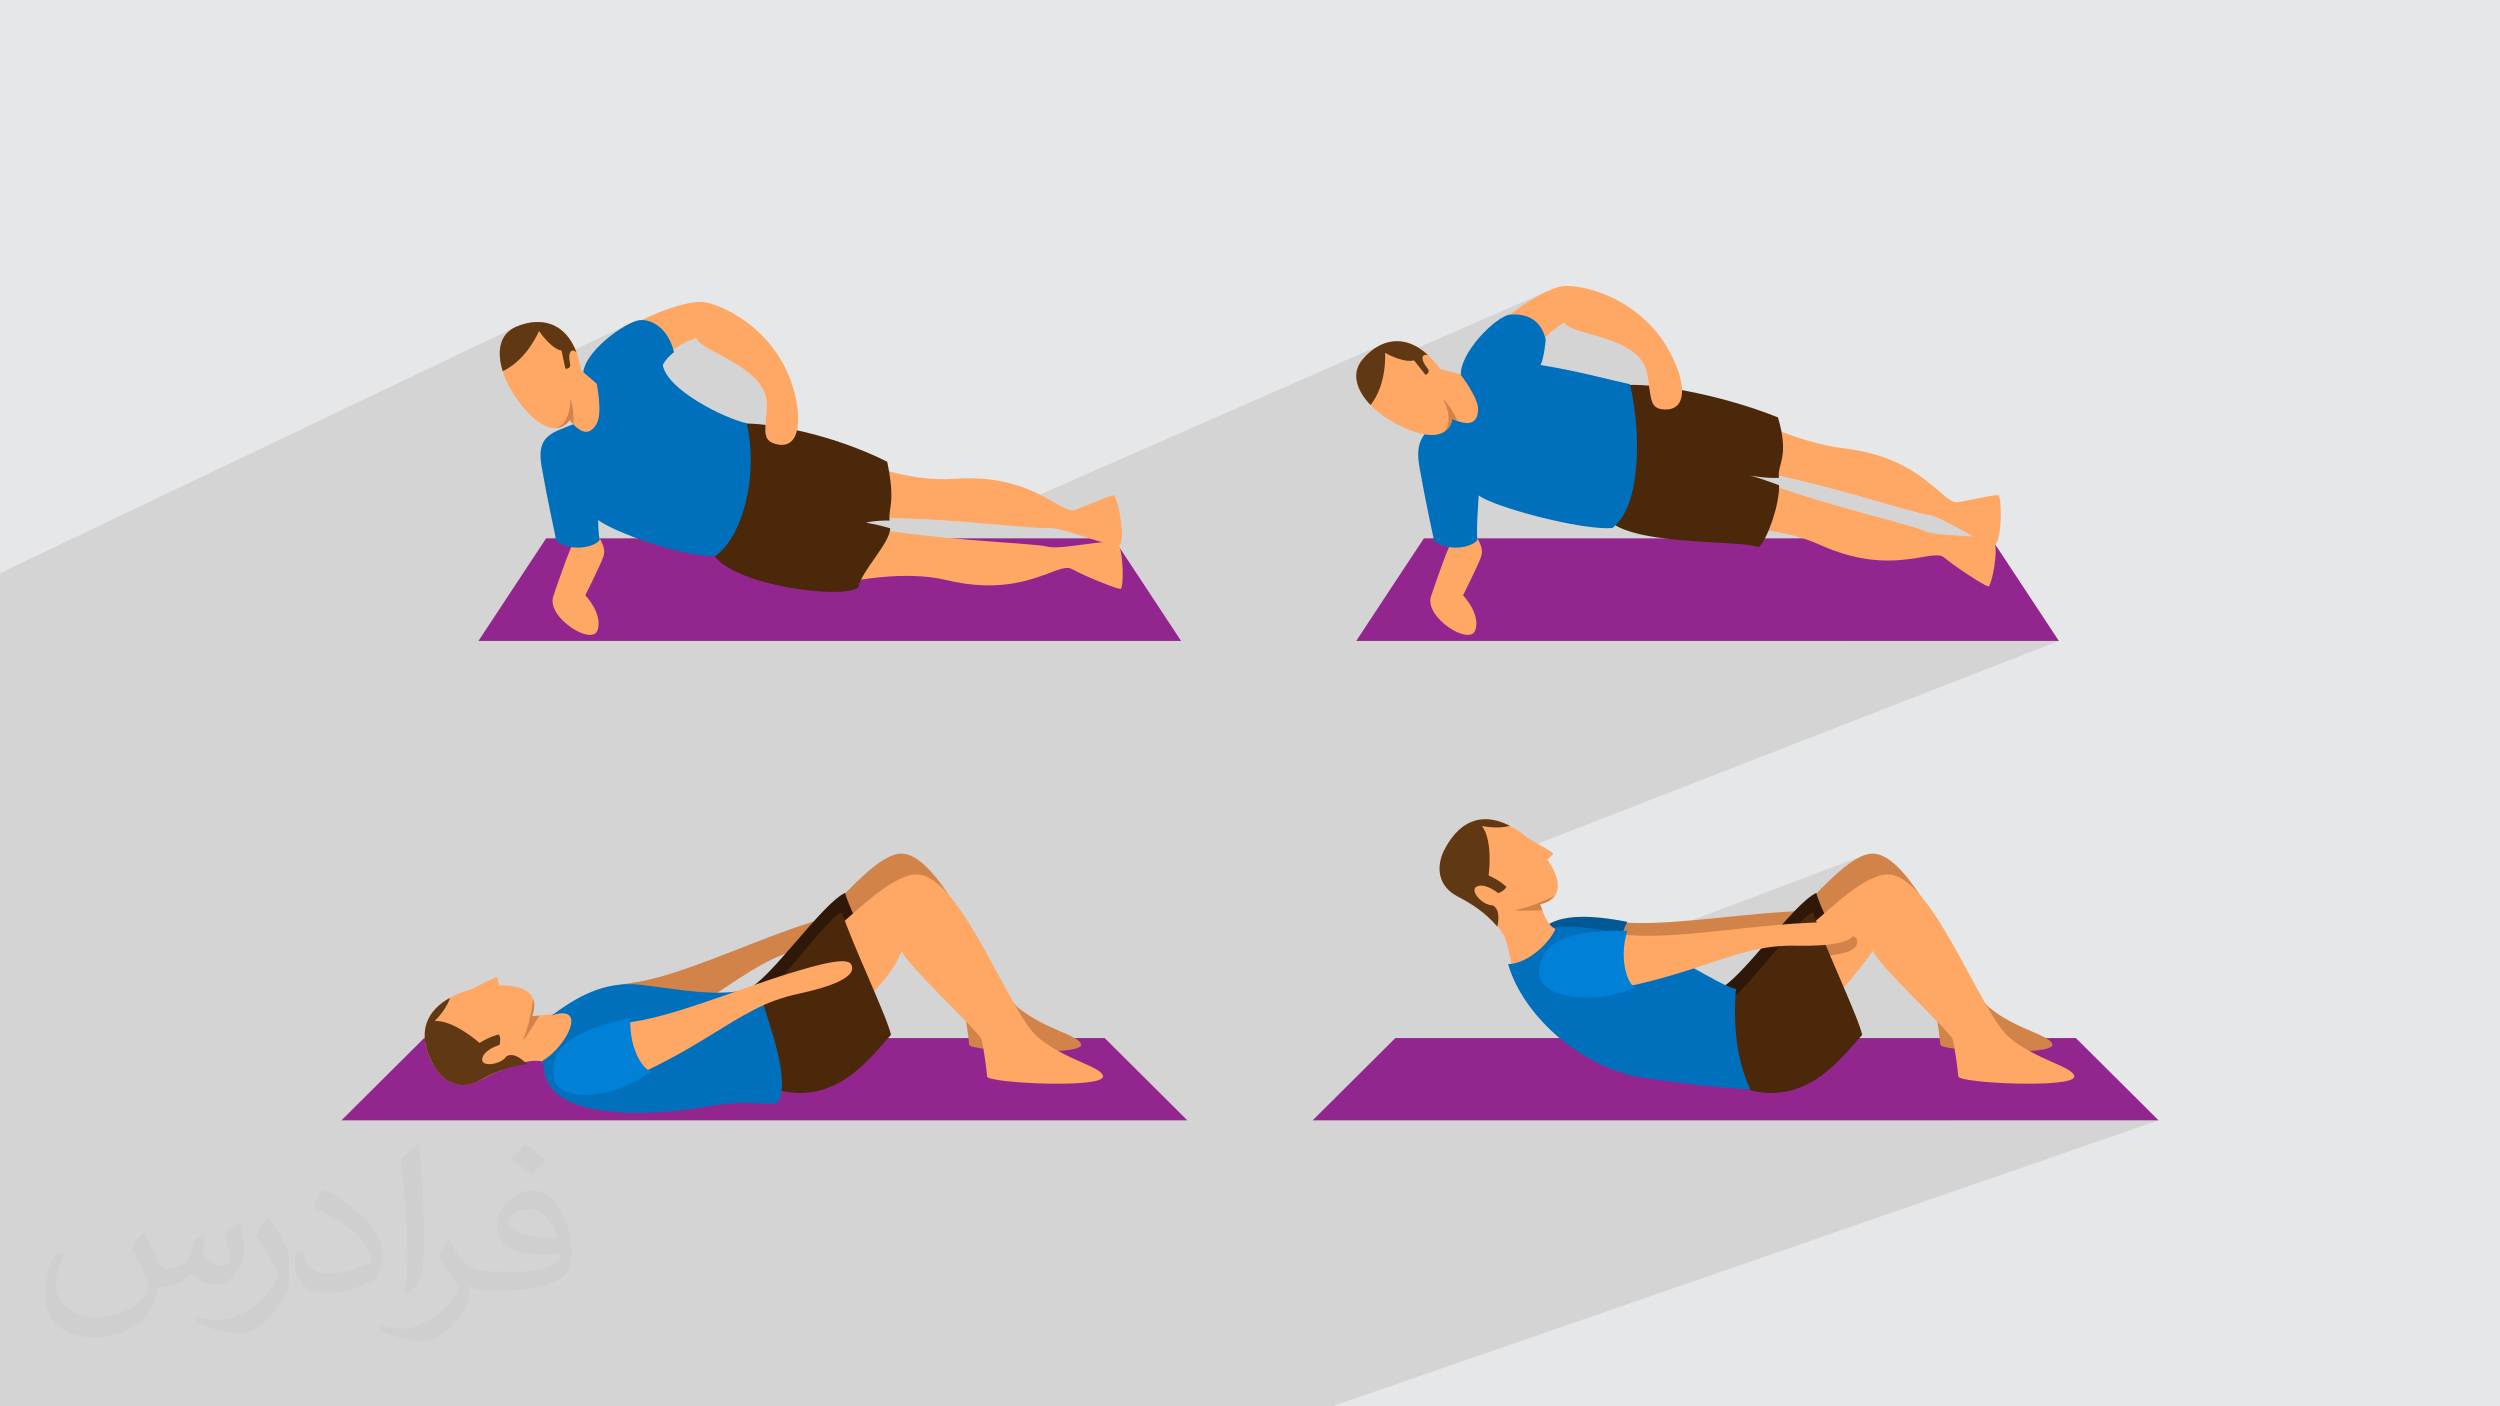 <?xml version="1.0" encoding="UTF-8"?>
<!DOCTYPE svg PUBLIC "-//W3C//DTD SVG 1.1//EN" "http://www.w3.org/Graphics/SVG/1.1/DTD/svg11.dtd">
<!-- Creator: CorelDRAW -->
<svg xmlns="http://www.w3.org/2000/svg" xml:space="preserve" width="3.703in" height="2.083in" version="1.1" style="shape-rendering:geometricPrecision; text-rendering:geometricPrecision; image-rendering:optimizeQuality; fill-rule:evenodd; clip-rule:evenodd"
viewBox="0 0 3703.33 2083.19"
 xmlns:xlink="http://www.w3.org/1999/xlink"
 xmlns:xodm="http://www.corel.com/coreldraw/odm/2003">
 <defs>
  <style type="text/css">
   <![CDATA[
    .fil0 {fill:#E6E7E8}
    .fil11 {fill:#005995;fill-rule:nonzero}
    .fil6 {fill:#0070BC;fill-rule:nonzero}
    .fil10 {fill:#0080D6;fill-rule:nonzero}
    .fil9 {fill:#2F1807;fill-rule:nonzero}
    .fil5 {fill:#4B280A;fill-rule:nonzero}
    .fil7 {fill:#603813;fill-rule:nonzero}
    .fil3 {fill:#93268E;fill-rule:nonzero}
    .fil8 {fill:#D18349;fill-rule:nonzero}
    .fil4 {fill:#FFA764;fill-rule:nonzero}
    .fil2 {fill:#373435;fill-opacity:0.031}
    .fil1 {fill:#373435;fill-opacity:0.102}
   ]]>
  </style>
 </defs>
 <g id="Layer_x0020_1">
  <polygon class="fil0" points="-0,0 3703.33,0 3703.33,2083.19 -0,2083.19 "/>
  <polygon class="fil1" points="-0,1593.03 -0,1587.62 -0,1581.43 -0,1560.03 -0,1557.58 -0,1557.53 -0,1550.54 -0,1544.88 -0,1543.53 -0,1543.12 -0,1537.26 -0,1527.02 -0,1522.44 -0,1514.44 -0,1504.79 -0,1495.46 -0,1491.25 -0,1483.51 -0,1481.31 -0,1474.46 -0,1473.12 -0,1469.56 -0,1465.97 -0,1458.19 -0,1449.49 -0,1446.8 -0,1445.28 -0,1442.16 -0,1433.78 -0,1427.32 -0,1421.69 -0,1417.27 -0,1409.05 -0,1409 -0,1402.67 -0,1354.5 -0,1343.24 -0,1335.92 -0,1330.47 -0,1328.91 -0,1296.91 -0,1289.3 -0,1267.47 -0,1252.09 -0,1218.45 -0,1204.89 -0,1187.33 -0,1184.7 -0,1183.42 -0,1179.56 -0,1176.94 -0,1173.58 -0,1166.09 -0,1129.73 -0,1120.78 -0,1061.59 -0,1043.85 -0,1024.37 -0,1023.82 -0,1022.37 -0,1019.72 -0,1019.67 -0,1017.9 -0,1017.07 -0,1015.48 -0,991.18 -0,985.65 -0,983.76 -0,982.75 -0,976.91 -0,963.78 -0,942.01 -0,937.2 -0,925.59 -0,923.66 -0,923.15 -0,920.15 -0,919.81 -0,902.72 -0,870.35 -0,849.05 764.67,483.98 771.44,481.39 778.19,479.38 784.9,477.97 791.53,477.18 798.06,477.02 804.45,477.52 810.67,478.68 816.69,480.54 822.49,483.09 828.02,486.38 833.27,490.41 838.2,495.2 842.77,500.76 846.96,507.13 850.74,514.3 852.07,517.51 932.35,479.57 925.77,483.11 918.76,487.37 911.5,492.29 910.33,493.15 959.94,469.72 955.1,472.05 950.89,474.22 947.39,476.2 972.32,527.45 1014.19,507.84 1019.74,505.26 1025.58,502.88 1031.69,500.73 1033.91,504.74 1038.01,508.79 1043.71,512.92 1050.74,517.2 1058.8,521.68 1067.61,526.41 1076.91,531.45 1086.4,536.85 1095.81,542.67 1104.86,548.96 1113.26,555.78 1120.74,563.19 1127.01,571.22 1131.79,579.94 1134.81,589.41 1135.78,599.68 1135.61,605.8 1135.3,611.55 1134.91,616.94 1134.5,621.99 1134.11,626.69 1133.82,631.06 1133.67,635.09 1133.72,638.8 1134.03,642.18 1134.65,645.26 1135.64,648.02 1137.05,650.49 1138.94,652.66 1141.37,654.54 1144.38,656.14 1148.05,657.46 1151.98,658.43 1155.76,658.96 1159.36,659.03 1162.77,658.61 1165.97,657.7 1090,692.21 1089.34,695.05 1087.45,702.21 1085.42,709.12 1083.26,715.79 1081,722.23 1078.68,728.44 1077.56,731.28 1222.45,665.78 1259.65,768.94 1269.44,768.34 1279.58,767.9 1290.03,767.62 1300.75,767.48 1311.71,767.49 1322.86,767.62 1334.17,767.87 1345.59,768.22 1357.09,768.67 1368.62,769.2 1380.15,769.82 1391.63,770.5 1403.04,771.23 1414.32,772 1425.44,772.82 1436.37,773.66 1445.44,774.38 2045.44,510.95 2051.37,508.54 2057.46,506.8 2063.68,505.76 2070,505.46 2076.43,505.93 2082.92,507.18 2089.46,509.26 2096.04,512.2 2100.85,514.98 2292.15,431.31 2286.05,434.23 2279.87,437.44 2273.67,440.9 2267.52,444.53 2261.52,448.27 2255.71,452.06 2250.19,455.82 2245.02,459.49 2240.29,463.01 2236.06,466.31 2232.4,469.33 2229.4,472.01 2255.26,504.86 2317,478.07 2320.02,481.52 2324.88,484.59 2331.33,487.43 2339.1,490.11 2347.93,492.78 2357.55,495.53 2367.7,498.48 2378.13,501.74 2388.56,505.43 2398.74,509.66 2408.4,514.54 2417.28,520.18 2425.11,526.7 2431.64,534.2 2436.6,542.81 2439.73,552.64 2440.86,558.66 2441.78,564.34 2442.54,569.7 2443.21,574.72 2443.84,579.39 2444.48,583.72 2445.19,587.69 2446.03,591.3 2447.05,594.55 2448.3,597.42 2449.85,599.91 2451.76,602.02 2454.06,603.74 2456.83,605.06 2460.12,605.98 2463.98,606.5 2468.04,606.61 2471.84,606.32 2475.37,605.63 2478.62,604.5 2402.39,636.7 2402.06,638.96 2400.78,646.25 2400,650 2540.91,590.57 2570.65,693.49 2580.37,694.77 2590.41,696.28 2600.72,698 2611.27,699.93 2622.02,702.03 2632.94,704.29 2643.99,706.7 2655.13,709.23 2666.33,711.88 2677.55,714.61 2688.75,717.42 2699.89,720.28 2710.95,723.19 2721.87,726.11 2732.63,729.04 2743.2,731.95 2753.52,734.83 2763.57,737.67 2773.3,740.44 2782.69,743.12 2791.69,745.7 2800.27,748.16 2808.39,750.49 2816.02,752.66 2823.12,754.66 2829.65,756.47 2835.57,758.07 2840.85,759.45 2845.44,760.58 2849.33,761.46 2852.46,762.06 2854.81,762.36 2859.2,763.16 2864.52,764.87 2870.63,767.35 2877.37,770.46 2884.61,774.07 2892.18,778.03 2899.95,782.22 2907.76,786.5 2915.47,790.74 2922.93,794.78 2929.98,798.51 2936.49,801.78 2942.3,804.45 2947.26,806.39 2951.23,807.47 2954.06,807.54 2889.5,833.33 2892.23,835.36 2897.01,838.8 2901.98,842.28 2907.07,845.77 2912.19,849.2 2917.25,852.52 2922.17,855.68 2926.84,858.62 2931.2,861.29 2935.14,863.63 2938.59,865.6 2941.46,867.13 2943.65,868.18 2945.09,868.69 2741.28,949.42 3049.86,949.42 2277.74,1249.93 2278.35,1250.27 2285.09,1254.16 2291.3,1257.86 2296.36,1261.08 2299.65,1263.52 2300.57,1264.86 2299.57,1266.03 2297.75,1267.97 2295.4,1270.39 2292.81,1273.01 2290.29,1275.54 2288.12,1277.7 2286.6,1279.2 2286.03,1279.77 2220.47,1305.16 2221.26,1305.65 2224.96,1308.24 2227.84,1310.48 2229.89,1312.22 2231.11,1313.36 2231.52,1313.76 2229.98,1316.09 2228.12,1318.05 2226.11,1319.65 2224.09,1320.91 2222.24,1321.86 2220.72,1322.52 2193.24,1333.13 2194.29,1334.13 2199.63,1337.75 2205.37,1340.21 2211.15,1341.09 2214.41,1343.5 2216.79,1346.63 2218.39,1350.33 2219.31,1354.46 2219.55,1357.74 2245.15,1347.91 2246.48,1347.51 2248.83,1347.04 2251.5,1346.51 2252.15,1346.35 2303.28,1326.72 2301.52,1328.93 2299.47,1330.96 2297.14,1332.83 2294.52,1334.53 2291.63,1336.05 2288.44,1337.39 2281.48,1340.06 2281.54,1340.2 2281.89,1340.99 2282.27,1341.9 2282.69,1342.93 2283.14,1344.09 2283.63,1345.39 2284.17,1346.85 2284.75,1348.46 2219.37,1373.52 2219.43,1373.58 2224.86,1381.36 2228.87,1388.86 2230.33,1392.54 2302.38,1365.03 2298.59,1366.75 2295.13,1368.62 2291.98,1370.62 2289.13,1372.74 2286.56,1374.98 2284.25,1377.3 2282.19,1379.72 2281.24,1380.99 2308.28,1370.68 2300.92,1374.28 2298.19,1376.04 2305.16,1373.39 2303.5,1377.4 2301.29,1381.64 2298.56,1386.04 2295.36,1390.54 2291.72,1395.07 2287.69,1399.56 2284.76,1402.48 2316.5,1390.42 2311.89,1392.43 2307.69,1394.56 2305.3,1395.97 2320.37,1390.24 2313.03,1393.89 2306.44,1398.19 2300.64,1403.15 2295.67,1408.79 2291.58,1415.1 2288.41,1422.1 2286.19,1429.79 2285.64,1433.62 2286.08,1433.98 2289.39,1436.34 2292.98,1438.61 2296.87,1440.79 2298.58,1441.64 2763.12,1266.33 2755.81,1269.23 2748.3,1273.26 2740.63,1278.26 2732.88,1284.05 2725.11,1290.47 2717.38,1297.34 2709.74,1304.5 2702.28,1311.76 2695.03,1318.98 2688.07,1325.97 2681.46,1332.56 2676.62,1337.26 2777.92,1299.26 2769.97,1302.74 2761.85,1307.09 2753.61,1312.17 2745.33,1317.84 2737.09,1323.95 2728.95,1330.37 2720.99,1336.94 2713.28,1343.53 2705.88,1349.98 2698.87,1356.17 2692.32,1361.93 2686.31,1367.13 2680.89,1371.63 2680.61,1382.92 2680.61,1383.08 2684.97,1382.87 2692.32,1382.33 2699.11,1381.61 2705.33,1380.73 2710.98,1379.68 2716.04,1378.47 2720.53,1377.09 2680.39,1392.02 2680.23,1398.31 2752.12,1371.61 2754.81,1376.42 2759.42,1382.67 2765.66,1390.15 2773.25,1398.62 2781.9,1407.85 2791.34,1417.64 2801.28,1427.74 2811.43,1437.93 2821.52,1447.99 2831.25,1457.69 2840.35,1466.8 2848.53,1475.1 2855.5,1482.37 2860.99,1488.37 2864.71,1492.89 2866.38,1495.7 2866.94,1497.83 2867.53,1500.42 2868.14,1503.41 2868.76,1506.74 2869.38,1510.33 2869.9,1513.49 2870.05,1513.64 2874.15,1517.91 2877.93,1521.89 2881.37,1525.58 2884.42,1528.94 2887.05,1531.93 2889.22,1534.52 2890.91,1536.7 2892.05,1538.42 2892.63,1539.66 2893.21,1541.91 2893.82,1544.65 2894.45,1547.81 2895.09,1551.33 2895.45,1553.45 2900.62,1554.08 2906.69,1554.72 2913.19,1555.32 2920.05,1555.86 2927.2,1556.35 2934.6,1556.78 2942.18,1557.14 2949.87,1557.44 2957.62,1557.66 2965.37,1557.8 2973.06,1557.87 2980.62,1557.84 2988,1557.73 2995.14,1557.52 3001.98,1557.21 3008.44,1556.8 3014.49,1556.29 3020.05,1555.66 3025.06,1554.91 3029.47,1554.05 3033.22,1553.06 2907.15,1597.85 2908.52,1598.22 2912.44,1599.05 2917.05,1599.85 2922.28,1600.62 2928.08,1601.34 2934.37,1602.02 2941.1,1602.65 2948.2,1603.22 2955.61,1603.74 2963.26,1604.19 2971.11,1604.57 2979.07,1604.89 2987.1,1605.12 2995.12,1605.27 3003.08,1605.34 3010.91,1605.31 3018.56,1605.19 3025.94,1604.98 3033.02,1604.65 3039.72,1604.22 3045.98,1603.67 3051.74,1603.01 3056.93,1602.22 3061.49,1601.3 3065.37,1600.26 2896.75,1659.61 3197.54,1659.61 1973.47,2083.19 1693.38,2083.19 1541.2,2083.19 1527.2,2083.19 1422.32,2083.19 1382.31,2083.19 1378.36,2083.19 1374.61,2083.19 1353.06,2083.19 1293.31,2083.19 1270.39,2083.19 1243.45,2083.19 1139.97,2083.19 1100.53,2083.19 1075.25,2083.19 945.7,2083.19 937.67,2083.19 934.35,2083.19 915.46,2083.19 881.04,2083.19 877.88,2083.19 873.97,2083.19 836.87,2083.19 827,2083.19 821.89,2083.19 806.62,2083.19 800.28,2083.19 774.01,2083.19 773.57,2083.19 770.74,2083.19 762.1,2083.19 736.83,2083.19 730.34,2083.19 718.65,2083.19 715.33,2083.19 703.37,2083.19 688.26,2083.19 666.31,2083.19 633.79,2083.19 619.53,2083.19 598.5,2083.19 584.17,2083.19 582.91,2083.19 578.02,2083.19 520.07,2083.19 515.81,2083.19 508.85,2083.19 496.43,2083.19 493.39,2083.19 488.61,2083.19 443.42,2083.19 439.89,2083.19 421.47,2083.19 367.38,2083.19 366.52,2083.19 364.11,2083.19 345.08,2083.19 344.98,2083.19 343.59,2083.19 337.27,2083.19 333.62,2083.19 332.25,2083.19 331.02,2083.19 285.19,2083.19 251.08,2083.19 240.61,2083.19 224.43,2083.19 211.28,2083.19 211.07,2083.19 201.5,2083.19 201.38,2083.19 200.99,2083.19 190.31,2083.19 179.1,2083.19 136.76,2083.19 101.28,2083.19 82.64,2083.19 66.53,2083.19 64.28,2083.19 41.29,2083.19 38.44,2083.19 34.93,2083.19 23.65,2083.19 5.9,2083.19 5.78,2083.19 -0,2083.19 -0,2075.06 -0,2075 -0,2060.04 -0,2058.93 -0,2052.1 -0,2035.31 -0,2003.33 -0,1988.19 -0,1987.42 -0,1979.31 -0,1978.05 -0,1973.69 -0,1970.95 -0,1970.57 -0,1956.61 -0,1953.35 -0,1947.93 -0,1945.82 -0,1943.87 -0,1939.62 -0,1939.2 -0,1939.17 -0,1937.95 -0,1936.2 -0,1934.88 -0,1927.43 -0,1920 -0,1916.48 -0,1913.71 -0,1913.3 -0,1912.99 -0,1912.52 -0,1910.06 -0,1909.51 -0,1903.74 -0,1899.66 -0,1897.26 -0,1896.86 -0,1893.1 -0,1892.12 -0,1889.5 -0,1889.29 -0,1888.23 -0,1887.47 -0,1887.04 -0,1886.78 -0,1885.46 -0,1881.63 -0,1880.96 -0,1879.74 -0,1877.17 -0,1874.09 -0,1871.84 -0,1870.29 -0,1865.84 -0,1860.47 -0,1856.83 -0,1850.22 -0,1850.07 -0,1849.39 -0,1847.04 -0,1842.94 -0,1838.97 -0,1836.1 -0,1835.73 -0,1834.28 -0,1833.22 -0,1831.96 -0,1831.71 -0,1828.72 -0,1811.21 -0,1811.06 -0,1805.2 -0,1796.88 -0,1795.05 -0,1780.33 -0,1774.98 -0,1771.43 -0,1767.34 -0,1764.4 -0,1762.76 -0,1760.25 -0,1755.63 -0,1754.91 -0,1754.11 -0,1753.05 -0,1751.98 -0,1717.41 -0,1699.59 -0,1698.2 -0,1693.3 -0,1684.55 -0,1683.78 -0,1662.08 -0,1658.18 -0,1651.53 -0,1647.95 -0,1595.48 "/>
  <path class="fil2" d="M214.02 1828.17c7,11 12,21 16,32 3,7 5,19 21,19 5,0 11,-1 17,-5 7,-3 12,-9 14,-17l6 -21 15 -7 1 1c-2,8 -3,16 -3,21 0,18 15,24 27,24 7,0 13,-4 13,-10 0,-8 -4,-23 -8,-35 7,-7 14,-14 22,-20l1 1c4,15 6,30 6,40 0,10 -4,20 -8,27 -7,14 -20,25 -36,25 -12,0 -25,-6 -34,-17l-1 0c-9,11 -22,20 -43,20l-7 0c-1,14 -4,24 -9,33 -13,25 -50,42 -85.01,42 -49,0 -73.01,-28 -73.01,-66 0,-23 8,-45 19,-60l10 4c-7,14 -12,27 -12,40 0,35 29,52 62,52 31,0 68.01,-19 75.01,-42 -3,-25 -12,-36 -26,-59 4,-7 10,-15 17,-23l1 0 0 0 0 0 0 0 2 1 0 0 0 0 0 0 0 0 0 0 0 0 0 0 0 0 0 0 0 0 0.02 -0.01 -0.01 0.01 0 0 0 0 0 0 0 0zm564.05 -133.01c10,6 20,14 30,23 -6,8 -12,15 -21,21 -10,-8 -20,-15 -30,-22 7,-8 14,-15 20,-22l0 0 0 0 0 0 1 0 0 0 0 0 0 0zm5 96.01c-17,0 -30,11 -30,19 0,17 33,23 73.01,23 -5,-20 -22,-42 -43,-42l0 0 -0.01 0zm-37 93.01c22,0 41,-1 55,-4 16,-4 30,-12 30,-18 0,-2 0,-3 -1,-5 -9,1 -19,1 -29,1 -29,0 -52,-7 -61,-23 -2,-5 -4,-10 -4,-16 0,-16 7,-32 19,-42 10,-9 21,-14 33,-14 20,0 37,16 48,42 6,14 11,30 11,51 0,14 -4,25 -12,34 -16,15 -45,21 -90.01,21l-20 0 0 0 -5 0c-11,0 -19,-2 -25,-7l-1 0c0,3 1,5 1,7 0,10 -3,23 -10,33 -20,30 -42,43 -60,43 -19,0 -42,-7 -63,-17l4 -7c7,3 16,5 29,5 34,0 78.01,-33 84.01,-64 -1,-3 -4,-6 -7,-10 -10,-12 -16,-22 -22,-32 5,-10 10,-18 14,-25l2 0c14,29 28,46 57,46l5 0 0 0 21 0 0 0 0 0 0 0 -3 1 0 0 0 0 0 0zm-146.01 31c2,-14 3,-29 3,-43l0 -21c0,-39 -5,-96.01 -9,-133.01 7,-8 17,-17 25,-23l2 1c5,47 7,101.01 7,151.01 0,13 -1,26 -2,35 -1,12 -8,21 -22,35l-3 -1 0 0 0 0 0 0 -1 -1 0 0 0 0 0 0zm-151.02 -62.01c1,18 10,33 41,33 20,0 36,-5 55,-14 3,-1 5,-3 5,-5 0,-12 -9,-27 -24,-41 -14,-13 -34,-25 -52,-32 -6,-3 -8,-5 -8,-8 0,-5 7,-16 13,-24l2 0c20,11 43,27 60,44 15,16 25,33 25,51 0,13 -4,26 -11,38 -22,11 -46,20 -70.01,20 -29,0 -48,-14 -48,-45 0,-3 0,-9 1,-16l10 0 0 0 0 0 0 0 1 -1 0 0 0 0 0 0 0 0 0.01 0zm-52 -52l18 29c7,11 13,22 13,41l0 24c0,19 -12,39 -32,60 -15,14 -29,20 -42,20 -19,0 -40,-6 -65,-17l3 -7c8,2 17,4 28,4 36,0 72.01,-26 89.01,-58 2,-4 3,-7 3,-9 0,-4 -2,-8 -4,-11 -9,-17 -19,-33 -30,-47 6,-9 12,-18 18,-27l1 0 0 -2 0 0 0 0 0 0 0 0 -0.01 0z"/>
  <g id="_2541284565232">
   <polygon class="fil3" points="1649.36,797.44 1250.15,797.44 1208.2,797.44 809,797.44 708.74,949.42 1208.2,949.42 1250.15,949.42 1749.62,949.42 "/>
   <path class="fil4" d="M1222.45 665.78c54.09,21.9 125.86,48.28 190.77,43.54 117.87,-8.63 157.52,53.83 179.68,45.91 22.16,-7.91 51.45,-22.16 56.99,-21.37 5.54,0.79 19,68.86 7.92,73.62 -11.08,4.74 -85.48,-27.7 -106.07,-25.33 -20.58,2.37 -189.7,-20.58 -292.08,-13.19l-37.2 -103.17z"/>
   <path class="fil4" d="M1207.59 871.95c56.89,-12.98 131.95,-27.55 195.27,-12.49 114.99,27.35 164.09,-27.98 184.71,-16.61 20.61,11.36 66.48,29.42 72.08,29.53 5.59,0.11 4.91,-62.15 -5.27,-68.6 -10.19,-6.46 -83.21,11.57 -103.15,5.93 -19.93,-5.63 -190.55,-10 -290.43,-33.65l-53.2 95.9z"/>
   <path class="fil4" d="M884.46 790.06c8.71,15.82 12.67,23.74 9.5,34.03 -3.17,10.29 -26.91,57.78 -26.91,57.78 0,0 26.13,26.92 18.21,51.45 -7.92,24.55 -75.99,-18.99 -65.7,-49.86 10.29,-30.87 26.91,-77.58 33.24,-86.28 6.33,-8.71 31.66,-7.12 31.66,-7.12z"/>
   <path class="fil5" d="M1096.07 627.52c39.05,-2.12 133.78,14.24 218.2,56.46 12.66,61.21 1.58,67.28 3.43,87.06 -24.27,0 -34.83,3.17 -34.83,3.17 19,3.17 35.88,8.44 35.88,8.44 -1.05,23.22 -42.21,62.27 -47.49,87.59 -23.22,19 -195.24,-4.22 -216.36,-52.77 -14.78,-41.16 45.39,-86.54 41.16,-189.96z"/>
   <path class="fil4" d="M947.39 476.2c16.63,-9.89 67.28,-30.47 93.01,-28.89 25.72,1.59 128.23,44.72 141.69,162.66 2.77,41.96 -12.67,53.83 -34.04,47.49 -21.37,-6.33 -12.73,-24.18 -12.27,-57.78 0.79,-56.98 -97.76,-77.56 -104.09,-98.94 -33.25,10.69 -55.8,34.04 -55.8,34.04l-28.5 -58.57z"/>
   <path class="fil6" d="M852.8 626.99c-34.83,14.25 -58.57,17.41 -50.66,63.32 7.91,45.92 22.17,111.61 22.17,111.61 24.54,16.63 57.78,7.91 64.11,-2.38 -2.37,-9.49 -2.37,-29.28 -2.37,-29.28 20.58,16.62 128.23,56.98 174.13,53.03 41.96,-30.87 63.32,-122.69 45.91,-196.3 -32.46,-7.12 -117.94,-49.07 -124.27,-86.28 5.54,-11.09 16.62,-19 16.62,-19 -7.91,-33.25 -30.87,-49.07 -50.65,-47.5 -19.79,1.59 -87.87,49.08 -83.91,83.91 9.5,37.99 22.17,57.78 -11.08,68.86z"/>
   <path class="fil4" d="M860.72 548.37c-10.56,-67.56 -53.83,-82.33 -96.04,-64.39 -42.21,17.94 -25.33,81.27 16.89,126.65 42.21,45.39 62.26,11.61 62.26,11.61 19,24.28 31.93,20.59 40.37,4.76 8.44,-15.83 -0.26,-58.57 -0.26,-58.57l-23.22 -20.05z"/>
   <path class="fil7" d="M854.07 522.31c-16.54,-44.98 -53.33,-53.66 -89.4,-38.33 -24.83,10.56 -29.1,36.84 -19.91,65.91 36.73,-17.59 53.69,-59.57 53.69,-59.57 20.05,28.5 33.38,29.02 33.38,29.02l5.67 26.92c2.07,0.41 8.48,-0.78 7,-7.13 -4.35,-18.6 3.17,-24.13 9.58,-16.81z"/>
   <path class="fil8" d="M821.56 634.3c14.99,0.15 22.27,-12.07 22.27,-12.07 1.81,2.31 3.63,4.37 5.45,6.29 0.72,-9.84 0.24,-23.28 -4.39,-38.33 0,26.28 -10.04,42.17 -23.33,44.11z"/>
   <polygon class="fil3" points="1636.42,1537.75 1166.98,1537.75 1115.75,1537.75 628.23,1537.75 505.79,1659.61 1115.75,1659.61 1166.98,1659.61 1758.86,1659.61 "/>
   <path class="fil8" d="M838.55 1538.63c-8.63,-45.95 33.61,-74.55 97.66,-82.8 64.05,-8.24 161,-53.82 241.46,-81.74 80.46,-27.91 91.68,-23.28 92.13,-10.22 0.46,13.06 -26.2,27.05 -77.03,39.87 -50.83,12.81 -77.3,31.83 -138.24,72.14 -60.94,40.3 -191.94,118.23 -215.98,62.76z"/>
   <path class="fil8" d="M1225.63 1348.27c26.2,-20.69 77.78,-87.25 112.55,-83.65 61.85,6.42 130.27,195.41 170.3,228.23 40.02,32.8 91.7,40.65 93.15,54.91 0,17.12 -165.21,9.28 -165.93,0 -0.73,-9.26 -5.09,-42.08 -8,-52.06 -2.91,-9.98 -105.53,-102.7 -114.26,-124.09 -58.22,52.77 -95.34,77.02 -95.34,77.02l7.54 -100.35z"/>
   <path class="fil9" d="M1107.33 1465.06c31.65,-11.3 110.76,-127.34 144.67,-142.41 0.75,10.55 38.43,88.16 38.43,88.16 -33.91,66.31 -155.98,124.33 -155.98,124.33l-27.13 -70.07z"/>
   <path class="fil4" d="M1242.21 1371.63c27.13,-21.85 83.05,-79.92 119.05,-76.1 64.05,6.78 134.88,206.46 176.32,241.12 41.44,34.66 94.94,42.95 96.44,58.02 0,18.08 -171.04,9.8 -171.8,0 -0.75,-9.8 -5.27,-44.46 -8.29,-55 -3.01,-10.55 -109.26,-108.5 -118.3,-131.11 -16.32,46.72 -78.87,94.19 -78.87,94.19l-14.57 -131.11z"/>
   <path class="fil5" d="M1139.74 1610.49c95.69,35.41 152.21,-47.47 180.09,-77.61 -5.28,-25.62 -60.28,-140.9 -72.34,-180.84 -13.56,-3.77 -98.7,116.79 -126.59,131.11 0,0 0.75,99.46 18.84,127.34z"/>
   <path class="fil4" d="M856.91 1590.93c13.23,2.43 68.97,-29.61 79.66,-28.45l9.72 -35.98c-26.35,18.08 -45.45,-37.85 -106.52,-27.95 -12.78,3.89 -25.6,4.11 -51.65,6.82 11.58,-30.13 -7.11,-47.94 -54.3,-45.69 -47.2,2.24 -140.04,32.37 -90.72,120.04 13.09,21.9 37.15,36.45 68.53,20.22 101.51,-52.44 94.76,-18.31 145.29,-9.01z"/>
   <path class="fil4" d="M694.65 1467.15c10.34,-5.21 41.27,-21.41 42.11,-19.33 0.81,2.11 4.33,20.38 4.33,20.38l-46.44 -1.05z"/>
   <path class="fil7" d="M643.85 1512.42c28.46,-1.54 66.58,32.57 66.58,32.57 16.26,-10.41 28.65,-12.57 28.65,-12.57 3.64,6.66 0.92,15.29 0.92,15.29 -10.56,3.61 -25.54,11.08 -25.73,22.14 -0.21,11.04 27.96,7.33 36.22,-5.32 9.98,-5.29 21.77,3.07 30.04,11.8 -29.04,3.56 -51.17,13.68 -68.91,23.63 -30.79,17.31 -55.44,1.67 -68.53,-20.22 -29.38,-52.22 -8.31,-84.02 23.48,-101.67 -5.69,18.43 -22.72,34.37 -22.72,34.37z"/>
   <path class="fil8" d="M788.11 1505.37c4,-0.41 7.58,-0.76 11.02,-1.1 -10.11,16.38 -29.07,46.59 -22.77,32.22 5.52,-12.56 11.34,-38.37 13.34,-56.56 2.68,6.98 2.21,15.52 -1.6,25.44z"/>
   <path class="fil6" d="M817.24 1504.24c36.92,-27.13 77.37,-51.48 131.62,-45.45 54.25,6.02 131.6,23.1 174.81,0 6.03,39.18 48.22,128.59 30.14,171.8 -8.03,12.06 -31.14,-5.03 -109.5,9.04 -78.37,14.06 -229.06,21.09 -238.11,-53.25 -3.27,-19.59 -2.52,-15.07 -2.52,-15.07 36.17,-21.1 67.81,-85.15 13.56,-67.06z"/>
   <path class="fil4" d="M825.28 1594.42c-7.03,-46.22 36.17,-73.35 100.46,-79.38 64.3,-6.03 162.76,-48.22 244.14,-73.34 81.38,-25.11 92.43,-20.09 92.43,-7.03 0,13.06 -27.13,26.11 -78.37,37.17 -51.24,11.06 -78.36,29.14 -140.65,67.31 -62.29,38.18 -195.91,111.52 -218.02,55.27z"/>
   <path class="fil10" d="M934.03 1508.01c-3.01,39.94 15.82,75.35 30.9,79.37 -71.33,49.24 -138.65,39.19 -143.67,12.06 -5.02,-27.13 -5.53,-66.56 112.77,-91.43z"/>
   <polygon class="fil3" points="3075.1,1537.75 2605.67,1537.75 2554.43,1537.75 2066.91,1537.75 1944.47,1659.61 2554.43,1659.61 2605.67,1659.61 3197.54,1659.61 "/>
   <path class="fil8" d="M2272.61 1418.41c4,-46.57 52.35,-62.82 116.27,-53.61 63.93,9.21 169.54,-8.73 254.53,-14.07 85,-5.35 94.57,2.13 91.51,14.82 -3.07,12.7 -32.49,19.04 -84.89,17.78 -52.41,-1.27 -83.01,9.95 -152.52,32.46 -69.5,22.51 -216.59,62.5 -224.89,2.61z"/>
   <path class="fil11" d="M2410.59 1365.56c-18.37,35.58 -14.86,75.54 -2.55,85.12 -84.92,17.46 -142.95,-18.09 -136.97,-45.02 5.97,-26.94 20.91,-63.43 139.52,-40.1z"/>
   <path class="fil8" d="M2664.32 1348.27c26.2,-20.69 77.78,-87.25 112.55,-83.65 61.86,6.42 130.27,195.41 170.3,228.23 40.02,32.8 91.7,40.65 93.15,54.91 0,17.12 -165.2,9.28 -165.93,0 -0.73,-9.26 -5.1,-42.08 -8,-52.06 -2.92,-9.98 -105.53,-102.7 -114.26,-124.09 -58.22,52.77 -95.33,77.02 -95.33,77.02l7.54 -100.35z"/>
   <path class="fil9" d="M2546.02 1465.06c31.65,-11.3 110.77,-127.34 144.67,-142.41 0.76,10.55 38.43,88.16 38.43,88.16 -33.91,66.31 -155.98,124.33 -155.98,124.33l-27.13 -70.07z"/>
   <path class="fil4" d="M2680.89 1371.63c27.13,-21.85 83.05,-79.92 119.06,-76.1 64.05,6.78 134.88,206.46 176.32,241.12 41.44,34.66 94.94,42.95 96.45,58.02 0,18.08 -171.05,9.8 -171.8,0 -0.75,-9.8 -5.28,-44.46 -8.29,-55 -3.02,-10.55 -109.26,-108.5 -118.3,-131.11 -36.92,52.74 -97.2,114.53 -97.2,114.53l3.76 -151.45z"/>
   <path class="fil8" d="M2680.61 1382.92l-0.84 33.88c43.7,-0.37 68.25,-6.77 70.96,-18.32 2.71,-11.55 -4.98,-18.72 -70.13,-15.56z"/>
   <path class="fil5" d="M2578.42 1610.49c95.69,35.41 152.21,-47.47 180.09,-77.61 -5.27,-25.62 -60.28,-140.9 -72.33,-180.84 -13.56,-3.77 -98.71,116.79 -126.59,131.11 0,0 0.75,99.46 18.83,127.34z"/>
   <path class="fil4" d="M2250.98 1453.6c7.89,10.9 70.32,26.25 77.25,34.47l31.87 -19.29c-31.54,-5.14 -6.7,-58.76 -57.69,-93.8 -11.91,-6.03 -16.85,-25.7 -21.18,-35.46 31.48,-7.1 35.92,-32.53 7.83,-70.52 -28.07,-38 -104.69,-98.48 -150.2,-8.77 -10.94,23.05 -9.67,51.15 21.24,68.23 99.99,55.28 60.79,83.52 90.89,125.15z"/>
   <path class="fil4" d="M2261.09 1240.57c10.09,5.71 40.75,22.43 39.48,24.29 -1.3,1.85 -14.54,14.91 -14.54,14.91l-24.93 -39.2z"/>
   <path class="fil7" d="M2195.23 1223.47c17.09,22.82 9.9,73.45 9.9,73.45 17.7,7.74 26.39,16.84 26.39,16.84 -3.53,6.73 -12.21,9.25 -12.21,9.25 -8.87,-6.77 -23.41,-15.08 -32.7,-9.1 -9.31,5.96 9.42,27.33 24.54,27.17 9.94,5.35 9.54,19.8 6.88,31.53 -19.1,-22.18 -39.8,-34.96 -57.93,-44.17 -31.49,-16 -32.18,-45.18 -21.24,-68.23 27.11,-53.43 65.25,-53.58 97.58,-36.94 -18.48,5.5 -41.21,0.2 -41.21,0.2z"/>
   <path class="fil8" d="M2281.24 1339.51c0.78,1.7 1.91,4.43 3.51,8.95 -19.24,0.68 -51.37,1.32 -35.91,-1.43 13.52,-2.39 38.21,-11.88 54.44,-20.32 -4.32,6.11 -11.68,10.46 -22.04,12.8z"/>
   <path class="fil6" d="M2234.01 1428.31c23.34,79.92 112.41,154.76 199.17,168.08 86.77,13.3 159.97,17.74 159.97,17.74 -31.8,-63.92 -21.5,-149.07 -21.5,-149.07 -39.74,-8.45 -146.93,-100.72 -266.48,-91.68 -7.3,20.7 -39.88,53.79 -71.15,54.92z"/>
   <path class="fil4" d="M2284.98 1438.17c3.72,-46.6 51.98,-63.12 115.96,-54.28 63.97,8.84 169.48,-9.7 254.44,-15.53 84.97,-5.84 94.57,1.59 91.59,14.29 -2.99,12.72 -32.38,19.22 -84.8,18.26 -52.4,-0.96 -82.94,10.43 -152.32,33.34 -69.37,22.91 -216.23,63.74 -224.87,3.91z"/>
   <path class="fil10" d="M2410.62 1378.95c-12.07,38.18 -1.84,76.96 11.92,84.32 -80.72,31.61 -143.94,6.43 -142.63,-21.13 1.32,-27.55 9.85,-66.06 130.7,-63.19z"/>
   <polygon class="fil3" points="2949.61,797.44 2550.4,797.44 2508.45,797.44 2109.24,797.44 2008.98,949.42 2508.45,949.42 2550.4,949.42 3049.86,949.42 "/>
   <path class="fil4" d="M2540.91 590.57c48.89,31.86 127.27,66.03 191.88,73.79 117.35,14.12 144.29,82.99 167.56,79.47 23.27,-3.54 54.74,-11.91 60.02,-10.07 5.29,1.83 5.47,71.23 -6.31,73.77 -11.78,2.53 -78.61,-43.56 -99.26,-45.18 -20.66,-1.61 -182.26,-56.52 -284.15,-68.87l-29.74 -102.91z"/>
   <path class="fil4" d="M2501.47 781.72c58.32,-1.85 134.78,-1.78 194.04,25.12 107.62,48.87 166.41,3.97 184.48,19.06 18.05,15.11 59.62,41.61 65.09,42.78 5.47,1.18 16.7,-60.06 7.96,-68.34 -8.77,-8.29 -83.88,-4.58 -102.37,-13.93 -18.48,-9.33 -185.11,-46.3 -278.61,-88.63l-70.59 83.93z"/>
   <path class="fil4" d="M2184.7 790.06c8.7,15.82 12.67,23.74 9.5,34.03 -3.17,10.29 -26.91,57.78 -26.91,57.78 0,0 26.12,26.92 18.21,51.45 -7.92,24.55 -75.98,-18.99 -65.7,-49.86 10.29,-30.87 26.91,-77.58 33.24,-86.28 6.33,-8.71 31.66,-7.12 31.66,-7.12z"/>
   <path class="fil5" d="M2403.14 571.1c38.73,-5.35 142.98,12.14 230.64,47.18 17.71,59.95 -1.91,69.89 1.58,89.44 -24.19,2.02 -61.74,-7.13 -61.74,-7.13 19.19,1.58 61.74,18.22 61.74,18.22 1.03,26.93 -16.4,78.7 -30.08,91.82 -23.52,-11.54 -202.26,-0.17 -227.34,-46.79 -18.16,-39.8 38.03,-90.02 25.2,-192.74z"/>
   <path class="fil4" d="M2229.4 472.01c14.15,-13.2 59.28,-44.07 84.75,-47.99 25.48,-3.92 134.8,16.46 173.02,128.85 11.61,40.41 -0.94,55.29 -23.18,53.63 -22.23,-1.64 -17.57,-20.92 -24.26,-53.85 -11.33,-55.85 -112.02,-55.03 -122.73,-74.57 -30.22,17.5 -47.3,45.11 -47.3,45.11l-40.3 -51.18z"/>
   <path class="fil6" d="M2151.72 618.28c-34.83,14.26 -57.26,26.13 -49.34,72.03 7.92,45.92 22.16,111.61 22.16,111.61 24.54,16.63 57.79,7.91 64.12,-2.38 -2.38,-9.49 1.85,-65.69 1.85,-65.69 20.58,16.62 151.98,52.24 197.89,48.28 41.94,-30.87 43.53,-139.31 26.12,-212.93 -32.45,-7.12 -78.36,-19.79 -132.46,-28.49 5.55,-11.09 7.66,-37.74 7.66,-37.74 -7.92,-33.25 -32.98,-38.52 -52.77,-36.93 -19.8,1.57 -76.78,57.25 -72.83,92.08 9.5,37.99 20.85,49.07 -12.4,60.15z"/>
   <path class="fil4" d="M2133.38 546.76c-39.64,-55.7 -84.95,-49.58 -114.69,-14.65 -29.74,34.92 13.67,84.02 71.72,105.74 58.06,21.72 60.89,-17.46 60.89,-17.46 27.85,13.22 37.76,4.15 38.24,-13.8 0.48,-17.93 -26.42,-52.28 -26.42,-52.28l-29.73 -7.56z"/>
   <path class="fil7" d="M2115.79 526.43c-34.91,-32.84 -71.7,-24.16 -97.1,5.69 -17.5,20.53 -9.57,45.95 11.65,67.85 24.99,-32.15 21.4,-77.29 21.4,-77.29 30.67,16.53 42.83,11.04 42.83,11.04l17.11 21.55c2.04,-0.56 7.23,-4.5 3.07,-9.5 -12.21,-14.69 -7.96,-23.02 1.06,-19.33z"/>
   <path class="fil8" d="M2136.77 641.13c13.48,-6.56 14.53,-20.75 14.53,-20.75 2.64,1.26 5.19,2.28 7.69,3.19 -3.75,-9.13 -10.19,-20.93 -21.07,-32.34 11.74,23.52 9.87,42.22 -1.15,49.9z"/>
  </g>
 </g>
</svg>
